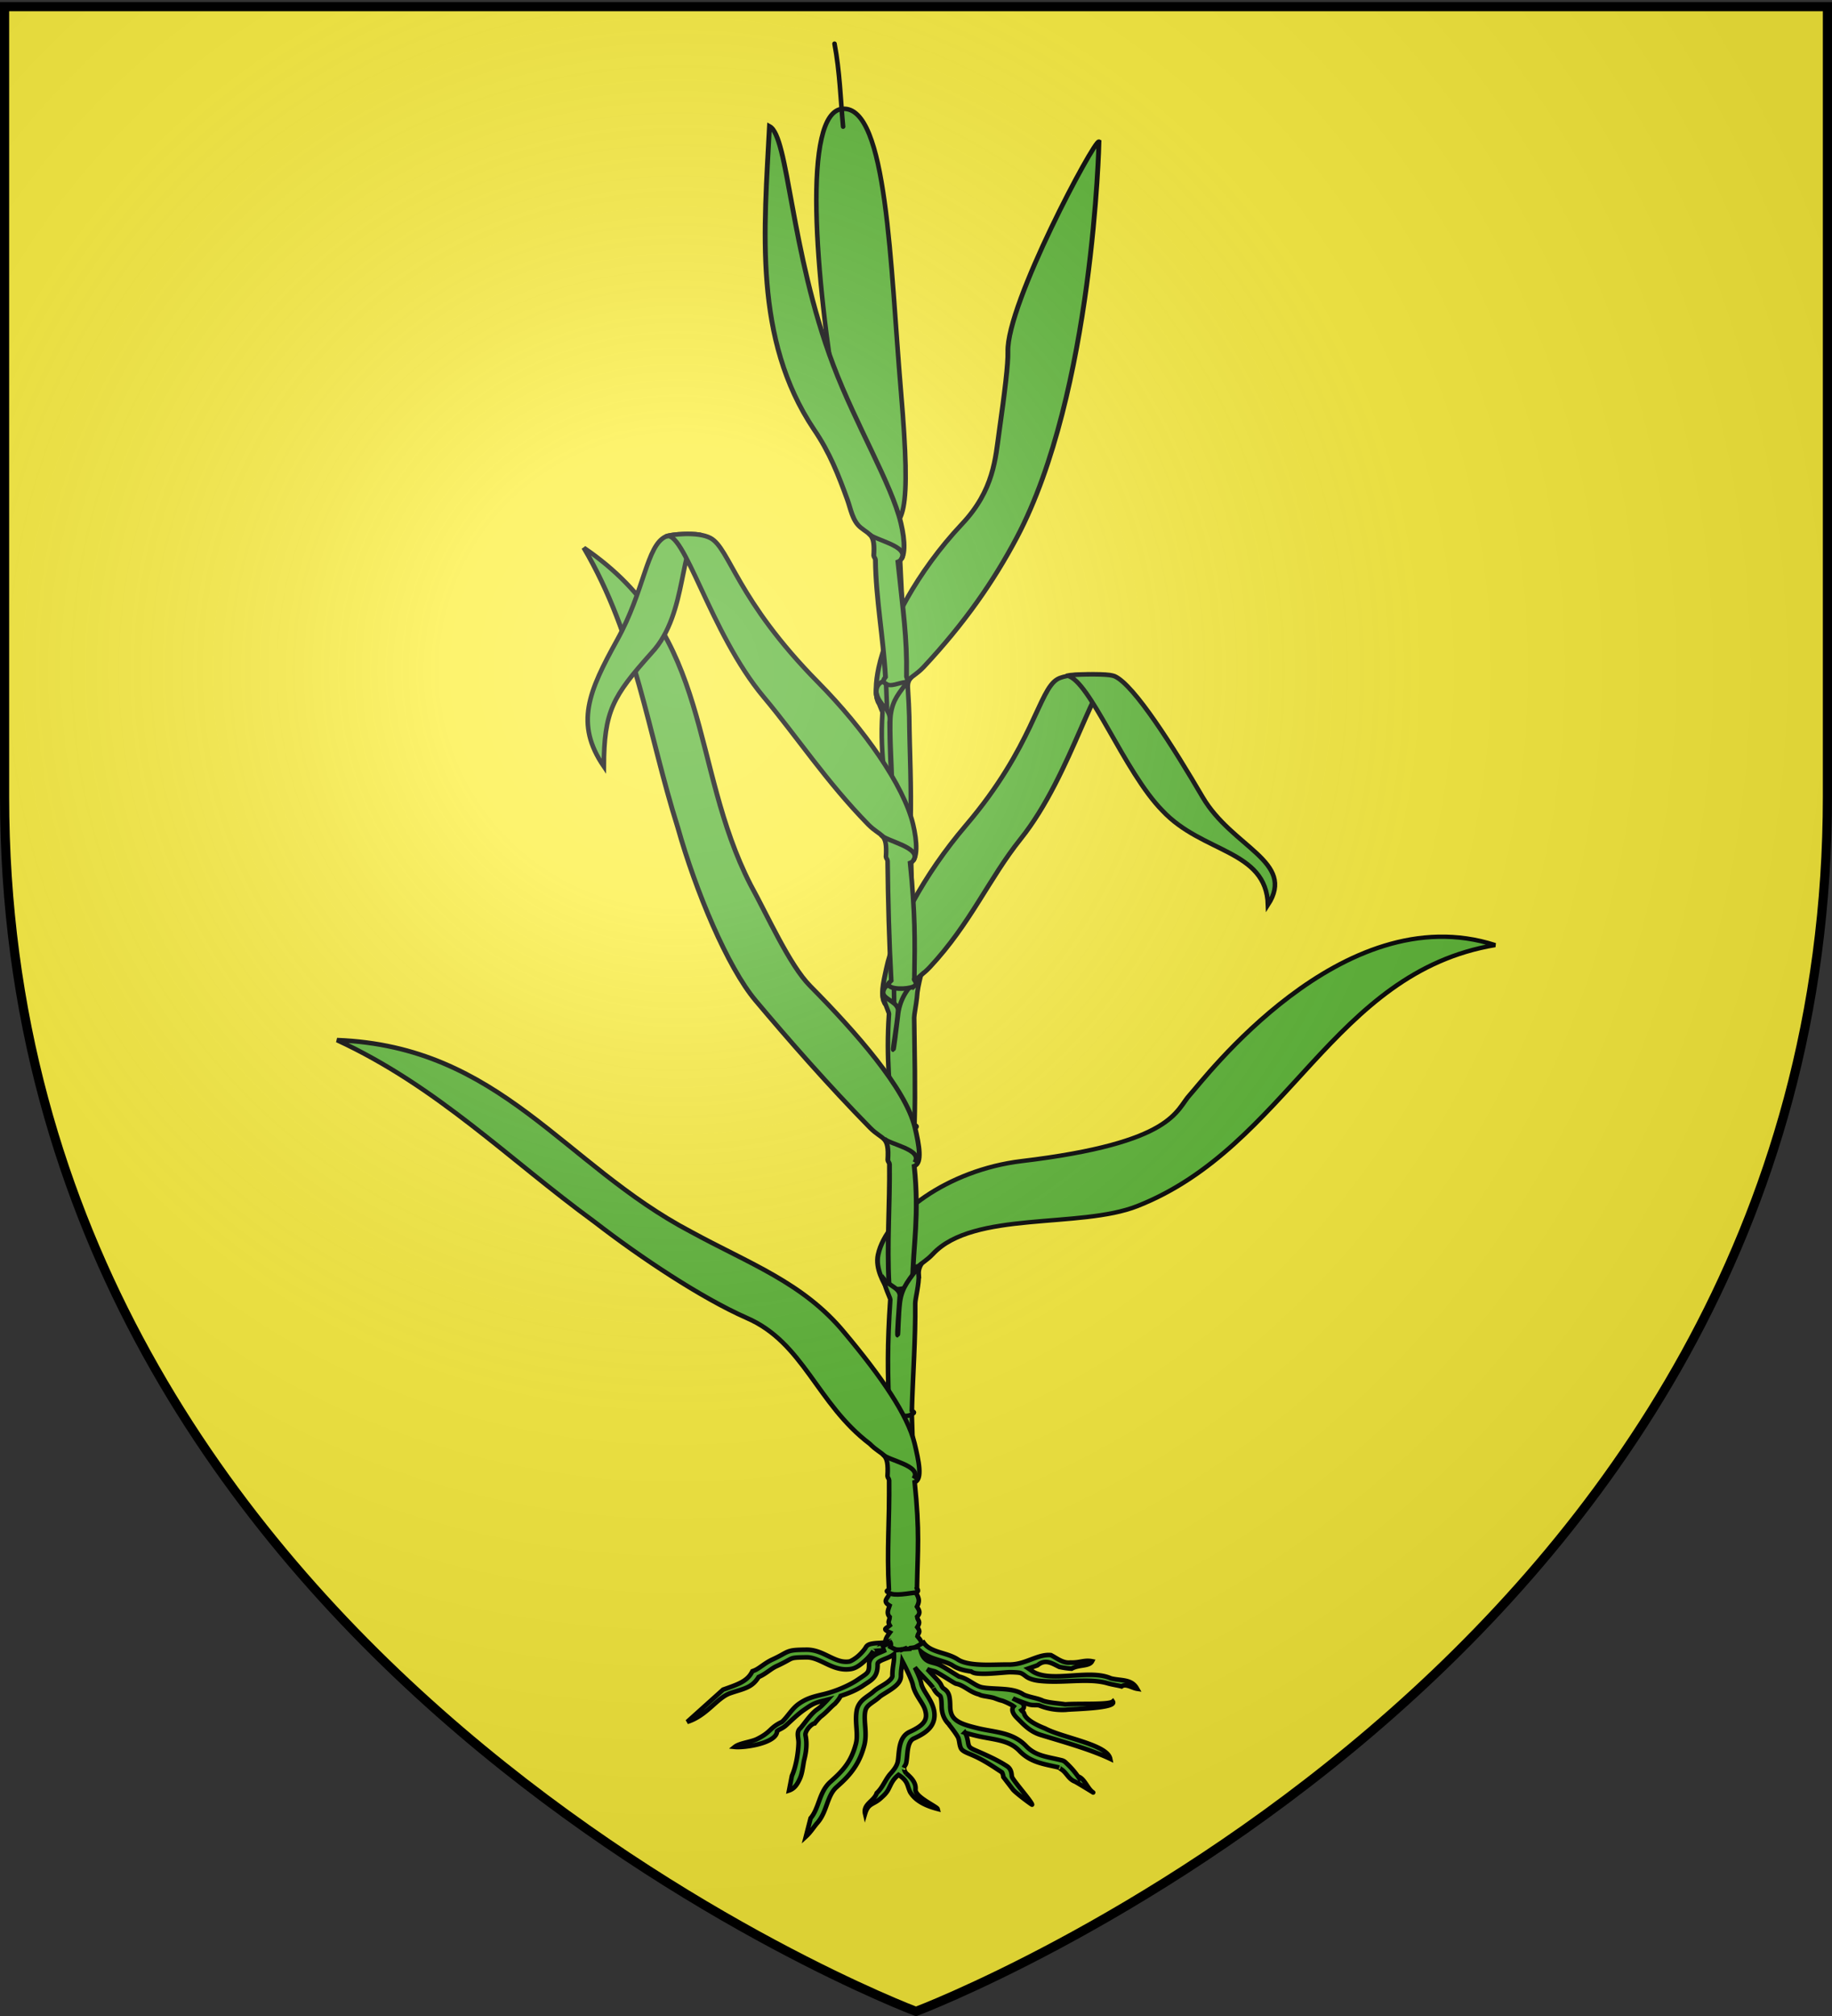 <svg xmlns="http://www.w3.org/2000/svg" xmlns:xlink="http://www.w3.org/1999/xlink" width="600" height="660" version="1.0"><rect width="100%" height="100%" fill="#333333" stroke="none"/><desc>Flag of Canton of Valais (Wallis)</desc><defs><g id="c"><path id="b" d="M0 0v1h.5z" transform="rotate(18 3.157 -.5)"/><use xlink:href="#b" width="810" height="540" transform="scale(-1 1)"/></g><g id="d"><use xlink:href="#c" width="810" height="540" transform="rotate(72)"/><use xlink:href="#c" width="810" height="540" transform="rotate(144)"/></g><radialGradient xlink:href="#a" id="e" cx="221.445" cy="226.331" r="300" fx="221.445" fy="226.331" gradientTransform="matrix(1.353 0 0 1.349 -77.63 -85.747)" gradientUnits="userSpaceOnUse"/><linearGradient id="a"><stop offset="0" style="stop-color:white;stop-opacity:.314"/><stop offset=".19" style="stop-color:white;stop-opacity:.251"/><stop offset=".6" style="stop-color:#6b6b6b;stop-opacity:.125"/><stop offset="1" style="stop-color:black;stop-opacity:.125"/></linearGradient></defs><g style="display:inline"><path d="M300 658.5s298.5-112.32 298.5-397.772V2.176H1.5v258.552C1.5 546.18 300 658.5 300 658.5" style="fill:#fcef3c;fill-opacity:1;fill-rule:evenodd;stroke:none;stroke-width:1px;stroke-linecap:butt;stroke-linejoin:miter;stroke-opacity:1"/></g><g style="display:inline"><g style="stroke:#000;stroke-width:4.544;stroke-miterlimit:4;stroke-dasharray:none;stroke-opacity:1"><path d="M-376.073 289.55c-1.73-26.072 2.988-21.439 14.93-35.346 38.455-45.15 56.414-92.592 86.615-134.008 49.475-67.846 72.808-179.533 89.925-169.598-4.103-2.314-41.675-5.503-53.505 1.87-17.931 11.175-23.236 70.092-87.55 152.903-40.29 51.922-67.962 109.308-76.19 150.163-2.987 14.835-6.175 28.122-1.267 37.5" style="fill:#5ab532;fill-rule:evenodd;stroke:#000;stroke-width:4.544;stroke-linecap:butt;stroke-linejoin:miter;stroke-miterlimit:4;stroke-dasharray:none;stroke-opacity:1" transform="matrix(.35 -.004 .004 .311 429.901 236.14)"/><path d="M-404.417 289.895c-6.794-27.882 23.665-17.55 27.439-23.047" style="fill:none;fill-rule:evenodd;stroke:#000;stroke-width:4.544;stroke-linecap:butt;stroke-linejoin:miter;stroke-miterlimit:4;stroke-dasharray:none;stroke-opacity:1" transform="matrix(.35 -.004 .004 .311 429.901 236.14)"/></g><g style="stroke:#000;stroke-width:4.544;stroke-miterlimit:4;stroke-dasharray:none;stroke-opacity:1"><path d="M-379.567 289.756c-1.73-26.072 4.238-20.29 16.181-34.197 38.454-45.15 66.532-89.223 88.858-135.363 73.475-151.846 81.585-415.654 81.585-415.654-4.103-2.314-88.473 169.59-87.731 220.056.185 12.605-3.385 42.327-9.087 83.778-3.865 28.093-5.55 61.64-35.897 96.995-42.561 49.586-71.456 109.513-79.683 150.369-2.988 14.834-4.032 30.5-.27 37.44" style="fill:#5ab532;fill-rule:evenodd;stroke:#000;stroke-width:4.544;stroke-linecap:butt;stroke-linejoin:miter;stroke-miterlimit:4;stroke-dasharray:none;stroke-opacity:1" transform="matrix(.35 -.004 .004 .311 428.633 137.469)"/><path d="M-407.056 288.587c-6.794-27.881 23.919-17.546 27.692-23.043" style="fill:none;fill-rule:evenodd;stroke:#000;stroke-width:4.544;stroke-linecap:butt;stroke-linejoin:miter;stroke-miterlimit:4;stroke-dasharray:none;stroke-opacity:1" transform="matrix(.35 -.004 .004 .311 428.633 137.469)"/></g><g style="stroke:#000;stroke-width:4.544;stroke-miterlimit:4;stroke-dasharray:none;stroke-opacity:1"><path d="M-383.535 289.99c-1.73-26.073 4.238-20.29 16.181-34.197 38.454-45.15 137.832-24.765 191.82-47.916C-33.748 147.08 9.489-35.719 162.37-62.553 19.674-116.548-113.021 77.312-124.85 91.19c-13.707 16.08-14.375 50.44-158.381 67.92-69.285 8.41-127.14 55.9-135.368 96.756-2.988 14.834 5.258 30.607 9.02 37.547" style="fill:#5ab532;fill-rule:evenodd;stroke:#000;stroke-width:4.544;stroke-linecap:butt;stroke-linejoin:miter;stroke-miterlimit:4;stroke-dasharray:none;stroke-opacity:1" transform="matrix(.35 -.004 .004 .311 433.08 329.506)"/><path d="M-404.417 289.895c-6.794-27.882 20.786-17.086 24.56-22.583" style="fill:none;fill-rule:evenodd;stroke:#000;stroke-width:4.544;stroke-linecap:butt;stroke-linejoin:miter;stroke-miterlimit:4;stroke-dasharray:none;stroke-opacity:1" transform="matrix(.35 -.004 .004 .311 433.08 329.506)"/></g><path d="m288.208 177.173 6.285-.064c4.326 85.799 6.312 172.277 3.346 260.192l2.247 73.232.173 11.393c.85 1.607.863 2.451.064 4.075.614 1.006 1.352 1.992.05 3.303.217 1.544 1.318 1.325.056 3.413 1.285 1.757.274 1.737.047 2.973.97 1.21 2.27 2.418.056 3.661-3.015.032-4 1.83-9.047.093-2.554-1.447-1.369-3.21-.05-4.983-2.66-1.27-1.2-1.287-.022-2.313-.788-1.387-.126-1.356-.024-2.752-1.17-1.237-.437-2.492-.038-3.744-2.671-1.589-.304-2.458-.039-4.076l-.107-10.527.349-73.684c2.45-70.716 1.488-141.227-1.278-211.617-.636-16.198-1.243-32.389-2.068-48.575z" style="fill:#5ab532;stroke:#000;stroke-width:1.5;stroke-miterlimit:4;stroke-dasharray:none;stroke-opacity:1"/><path d="M297.33 225.14c-.214-2.948 1.909-3.863.31-2.58-3.244 4.568-5.254 6.351-5.938 11.527-.545 4.386.528 20.185.323 20.21-.251.032-.662-11.369-.671-17.81.804-4.464-3.482-5.235-4.332-9.732-.278 1.586 2.019 6.128 1.994 6.5-1.035 15.207 1.642 24.224 2.142 36.092.536.202-1.03.457.03 1.328 2.329.173 5.553 1.248 7.022-.067 1.428-.538.271-.76.003-1.092.341-11.772-.304-23.383-.428-35.012-.015-1.392-.241-6.418-.455-9.365zM301.579 319.351c-4.737 4.195-7.042 8.168-7.527 13.394-.545 4.386-1.284 10.897-1.489 10.923-.309.038 1.269-8.394 1.522-12.415.575-2.907-4.102-3.894-4.79-5.837-.278 1.586 1.887 6.085 1.862 6.456-1.035 15.207.472 24.345.973 36.212.536.203-1.03.457.03 1.329 2.328.173 5.876 1.204 7.344-.112 1.429-.537.272-.76.003-1.09.342-11.774.02-23.428-.105-35.057-.01-.963.591-3.824.892-6.472.135-2.477.63-4.562 1.285-7.33z" style="fill:#5ab532;fill-rule:evenodd;stroke:#000;stroke-width:1.5;stroke-linecap:butt;stroke-linejoin:miter;stroke-miterlimit:4;stroke-dasharray:none;stroke-opacity:1"/><g style="stroke:#000;stroke-width:4.544;stroke-miterlimit:4;stroke-dasharray:none;stroke-opacity:1"><path d="M-406.824 452.834c6.65.631 17.578 4.34 21.824.166 4.103-1.678.804-2.432.047-3.503 1.578-42.303-1.859-84.458-1.888-126.226 0-1.168 1.498-3.085 1.497-4.253-1.73-26.073 4.238-20.29 16.181-34.197 38.454-45.15 75.35-93.807 105.552-135.223 25.954-35.592 54.756-115.94 70.678-182.857 27.132-101.142 36.606-201.16 84.656-295.868-120.577 94.498-96.06 230.122-151.91 356.636-15.591 32.782-35.488 85.052-54.554 107.264-42.561 49.586-88.15 109.373-96.377 150.229-3.693 18.335-6.535 37.815 1.118 40.645-4.266 52.667 1.925 82.464 2.963 122.214 1.524.668-2.787 2.14.213 4.973z" style="fill:#5ab532;fill-rule:evenodd;stroke:#000;stroke-width:4.544;stroke-linecap:butt;stroke-linejoin:miter;stroke-miterlimit:4;stroke-dasharray:none;stroke-opacity:1" transform="matrix(-.35 .004 .004 .311 154.623 282.121)"/><path d="M-410.463 321.855c-8.776-13.617 24.616-19.587 28.5-25.875" style="fill:none;fill-rule:evenodd;stroke:#000;stroke-width:4.544;stroke-linecap:butt;stroke-linejoin:miter;stroke-miterlimit:4;stroke-dasharray:none;stroke-opacity:1" transform="matrix(-.35 .004 .004 .311 154.623 282.121)"/></g><path d="M229.533 175.133c-1.823-.425-6.944-.379-9.864.099-.71.115-1.29.26-1.662.438-6.302 2.994-6.84 17.503-15.895 33.867-9.27 16.751-13.932 27.386-4.35 41.39.096-18.114 2.86-22.886 15.621-37.172 12.196-12.973 8.838-36.967 16.15-38.622z" style="fill:#5ab532;fill-rule:evenodd;stroke:#000;stroke-width:1.5;stroke-linecap:butt;stroke-linejoin:miter;stroke-miterlimit:4;stroke-dasharray:none;stroke-opacity:1"/><path d="M299.668 322.65c-.909 1.082-6.792 1.507-8.294.222-1.442-.508.261-1.462.522-1.798-.721-13.171-1.045-26.229-1.202-39.239-.004-.363-.537-.955-.54-1.32.5-8.126-1.565-6.304-5.798-10.593-13.633-13.926-23.513-28.945-34.243-41.737-17.579-20.957-26.188-55.662-32.136-52.506 1.426-.735 10.557-1.781 14.725.473 6.317 3.417 8.492 20.123 35.237 47.233 15.087 15.293 28.052 33.747 31.094 46.444 1.365 5.697 1.697 11.801-.969 12.71 1.703 16.39 1.598 25.513 1.394 37.898-.53.214 1.248 1.32.21 2.213z" style="fill:#5ab532;fill-rule:evenodd;stroke:#000;stroke-width:1.5;stroke-linecap:butt;stroke-linejoin:miter;stroke-miterlimit:4;stroke-dasharray:none;stroke-opacity:1"/><path d="M299.13 281.733c3.015-4.273-9.165-6.422-10.548-8.367" style="fill:none;fill-rule:evenodd;stroke:#000;stroke-width:1.5;stroke-linecap:butt;stroke-linejoin:miter;stroke-miterlimit:4;stroke-dasharray:none;stroke-opacity:1"/><path d="M300.884 417.232c-.214-2.946 1.948-4.338.35-3.054-3.245 4.567-5.805 6.912-6.488 12.088-.545 4.387-.543 10.85-.748 10.877-.31.038.395-8.392.649-12.413.575-2.907-3.39-3.709-5.05-5.85-.279 1.585 2.011 6.158 1.986 6.53-1.034 15.207-.863 24.428-.362 36.296.535.202-1.031.457.03 1.328 2.328.173 5.917 1.202 7.386-.114 1.429-.537.272-.76.003-1.091.342-11.773 1.232-23.503 1.108-35.132-.015-1.392 1.35-6.518 1.136-9.465z" style="fill:#5ab532;fill-rule:evenodd;stroke:#000;stroke-width:1.5;stroke-linecap:butt;stroke-linejoin:miter;stroke-miterlimit:4;stroke-dasharray:none;stroke-opacity:1"/><path d="M244.453 431.422c-14.634-6.46-34.467-19.582-49.708-31.37-28.329-20.682-51.408-44.284-84.373-59.54 53.542 2.04 74.215 40.825 115.88 62.718 19.146 10.479 36.804 16.677 50.271 32.994 12.158 14.507 20.782 27.02 23.021 36.365 1.365 5.698 2.684 11.74.019 12.65 1.703 16.389.971 22.147.767 34.533-.53.213.984.656-.054 1.55-2.324.22-7.618 1.377-9.12.092-1.442-.508-.291-.754-.03-1.09-.722-13.172.236-22.718.08-35.728-.005-.364-.537-.956-.541-1.32.5-8.127-1.564-6.304-5.798-10.593-17.42-13.2-21.633-33.19-40.414-41.26z" style="fill:#5ab532;fill-rule:evenodd;stroke:#000;stroke-width:1.5;stroke-linecap:butt;stroke-linejoin:miter;stroke-miterlimit:4;stroke-dasharray:none;stroke-opacity:1"/><path d="M299.216 484.086c3.015-4.273-8.69-6.013-10.073-7.958" style="fill:none;fill-rule:evenodd;stroke:#000;stroke-width:1.5;stroke-linecap:butt;stroke-linejoin:miter;stroke-miterlimit:4;stroke-dasharray:none;stroke-opacity:1"/><path d="M349.562 221.195c1.811-.463 10.932-.614 13.864-.197.711.101 1.295.235 1.672.404 6.378 2.865 19.288 23.36 28.762 39.534 9.699 16.558 30.633 21.095 21.414 35.29-.562-18.106-21.448-16.82-34.574-30.843-12.526-12.72-23.785-42.684-31.138-44.188z" style="fill:#5ab532;fill-rule:evenodd;stroke:#000;stroke-width:1.5;stroke-linecap:butt;stroke-linejoin:miter;stroke-miterlimit:4;stroke-dasharray:none;stroke-opacity:1"/><path d="M289.564 537.731c-.182.044-.827.103-1.53.142-.701.04-1.485.074-2.249.208-.763.134-1.725.303-2.257 1.279-.322.59-1.352 1.824-2.479 2.81-1.126.985-2.499 1.721-2.874 1.781-2.202.35-4.102-.435-6.316-1.493-2.215-1.059-4.676-2.406-7.75-2.374-3.335.034-4.726.118-6.059.645-1.333.528-2.17 1.234-5.05 2.554-2.623 1.2-4.394 3.04-6.087 3.664l-.49.18-.235.43c-1.66 3.036-4.958 4.03-9.363 5.597l-11.759 10.565c6.441-2.023 9.696-7.827 14.017-9.363 4.169-1.482 7.108-1.637 9.365-5.322 2.362-1.01 4.018-2.707 5.826-3.535 3.033-1.39 4.13-2.185 4.91-2.493.779-.309 1.67-.397 4.957-.43 2.104-.022 4.104.983 6.39 2.076 2.287 1.093 4.942 2.264 8.135 1.757 1.69-.269 3.03-1.321 4.341-2.468s2.438-2.396 3.038-3.497c-.19.35-.193.167.275.085.467-.082 1.181-.126 1.89-.165.648-.036 1.272-.073 1.91-.205-.569.289-1.233.571-1.968.877-.776.323-1.593.678-2.301 1.289s-1.237 1.563-1.224 2.621c.022 1.646-.21 2.22-.675 2.752-.464.534-1.455 1.136-3 2.192-2.924 2-7.545 3.915-11.353 4.804-3.66.855-5.513 1.433-7.854 3.034-2.374 1.624-3.73 4.26-5.627 5.988-4.238 2.01-3.373 3.28-8.317 5.686-2.023.934-5.663 1.289-7.17 2.511 3.192.346 13.795-1.216 13.872-5.165.038-.041.218-.193.51-.365.597-.352 1.575-.756 2.418-1.524 1.955-1.781 3.937-3.726 6.023-5.153 2.345-1.603 3.095-2.196 6.478-2.986.36-.084.767-.2 1.144-.294-.538.59-1.13 1.196-1.65 1.7-.653.697-1.451 1.25-2.23 1.824-2.017 1.672-3.372 3.857-5.02 5.805-1.503 1.234-.622 3.116-.638 4.747-.03 1.528-.229 3.51-.597 5.478-.368 1.966-.912 3.923-1.581 5.4l-.933 4.789c1.802-.586 2.745-2.108 3.536-3.853.79-1.744.977-3.843 1.367-5.932.724-2.817 1.068-5.528.477-8.312-.177-1.527 2.066-3.804 3.029-3.873.822-1.041 1.673-1.983 2.135-2.32 1.706-1.282 3.102-3.03 4.462-4.075.725-.802 1.44-1.624 1.88-2.58 2.628-.855 5.267-1.932 7.348-3.355 1.454-.995 2.593-1.596 3.497-2.635.905-1.04 1.292-2.407 1.268-4.316-.005-.422.084-.554.372-.802.289-.249.843-.533 1.542-.824 1.009-.42 2.34-.86 3.444-1.72.049.92.023 1.765-.098 2.64-.172 1.25-.436 2.643-.412 4.472.007.579-.765 1.474-2.102 2.388s-2.948 1.691-4.054 2.698c-.961.876-2.091 1.51-3.194 2.428s-2.113 2.214-2.385 4.064c-.578 3.92.604 7.54-.224 10.643-1.256 4.7-3.16 7.724-7.093 11.306l-1.35 1.231c-1.971 1.796-2.836 4.078-3.616 6.209s-1.484 4.13-2.77 5.597l-1.541 6.012c1.619-1.475 2.596-3.166 3.747-4.477 1.719-1.959 2.465-4.268 3.23-6.361.767-2.093 1.54-3.952 2.95-5.238l1.352-1.23c4.18-3.81 6.474-7.435 7.82-12.473 1.056-3.952-.197-7.688.276-10.897.19-1.29.679-1.875 1.508-2.566.83-.69 2.059-1.383 3.292-2.506.536-.489 2.223-1.41 3.762-2.462 1.538-1.053 3.216-2.392 3.19-4.394-.02-1.606.213-2.82.395-4.141.03-.222.031-.474.057-.702.39.753.6 1.149 1.031 2.014 1.116 2.239 2.2 4.706 2.414 5.778.67 3.336 3.313 5.815 4.02 8.214.59 2.006.26 3.172-.602 4.231-.861 1.06-2.437 2.008-4.423 2.917-2.17.994-2.948 3.037-3.315 4.902-.367 1.864-.386 3.777-.615 4.864-.293 1.386-1.147 2.538-2.247 3.79-1.753 1.85-2.59 4.618-4.64 6.492-.855 2.675-4.554 3.628-3.816 6.756 1.077-3.622 2.78-2.824 5.3-5.214.656-.605 1.59-1.377 2.285-2.651.935-1.778 1.363-3.26 3.36-4.844 3.238 2.048 2.797 3.61 3.856 5.714 1.37 2.19 3.87 4.115 8.947 5.439-.199-.783-7.464-3.924-7.232-6.381.205-2.18-1.28-3.742-3.02-5.255a3.8 3.8 0 0 1-.569-.91c-.165-.404-.154-1.13-.263-.941.273-.588.625-.882.789-1.537.317-1.5.316-3.31.626-4.883.31-1.574.86-2.675 1.84-3.125 2.126-.973 4.093-2.048 5.408-3.666 1.316-1.619 1.792-3.793 1.045-6.329-.967-3.284-3.528-5.755-3.984-8.03-.287-1.43-1.155-3.326-2.09-5.245.396.444.724.873 1.132 1.312 1.183 1.274 2.373 2.501 3.303 3.5s1.643 1.956 1.632 1.93c.8 1.727 1.956 2.311 2.153 2.5.098.095.18.164.303.66.124.495.226 1.369.244 2.78.035 2.712 1.048 4.719 2.648 6.136-.016-.008-.053-.021-.066-.028-.122-.068-.156-.1-.187-.125-.014-.011-.014-.002-.022-.009.072.083.19.226.333.405.287.359.672.866 1.067 1.401.396.536.798 1.108 1.114 1.595s.558.95.57.987c.383 1.142.323 2.05.763 3.195s1.882 1.594 3.891 2.462c3.712 1.606 6.855 3.795 9.65 5.617.042.027.362.622.445 1.523l3.036 3.951c.536.923 6.368 5.257 6.374 5.095-.08-1.023-6.54-8.22-6.624-9.25-.102-1.098-.237-2.453-1.585-3.332-3.07-2.001-6.69-3.605-10.42-5.219-1.65-.713-1.905-1.09-2.12-1.653-.217-.562-.231-1.62-.73-3.107-.116-.35-.337-.67-.537-.998a61 61 0 0 0 3.489.948c2.96.72 5.743 1.044 8.166 1.67s4.455 1.5 6.22 3.343c3.782 3.948 8.303 4.32 13.048 5.474-.436-.106.093.084.498.453 1.928 1.156 2.466 3.298 4.612 4.11.265.076 6.114 3.642 5.993 3.59-1.884-1.234-2.745-4.553-4.976-5.265a27.2 27.2 0 0 0-3.629-4.179c-.514-.468-.786-.876-1.753-1.111-5.01-1.22-8.525-1.418-11.66-4.69-2.185-2.282-4.852-3.42-7.563-4.119-2.712-.7-5.498-1.015-8.222-1.678-2.88-.701-5.213-1.367-6.688-2.366-1.475-.998-2.303-2.239-2.337-4.853-.019-1.5-.108-2.51-.304-3.297s-.563-1.405-.986-1.81c-.846-.813-1.054-.517-1.63-1.756-.405-.874-1.095-1.536-2.055-2.568-.73-.784-1.627-1.731-2.505-2.662 1.19.44 2.22.598 2.579.753.545.236 2.192 1.216 3.602 2.095.705.44 1.385.862 1.917 1.188q.4.244.694.411c.1.056.189.105.287.153s.126.097.472.17c1.152.245 2.224.872 3.42 1.61 1.132.7 2.387 1.485 3.972 1.878.36.207.688.308 1.021.389.451.11.932.185 1.425.268.987.166 2.042.364 2.489.53.457.168.916.332 1.373.501.523.193.966.286 1.284.376.486.14 2.21.884 3.332 1.553.218.13.241.178.409.298-.06.074-.148.123-.194.206-.29.52-.258 1.067-.123 1.5.269.868.87 1.558 1.68 2.35 1.623 1.581 3.825 4.146 7.426 5.258 6.88 2.126 15.963 4.596 22.82 7.828-.929-4.677-15.412-6.791-21.305-9.917-3.786-1.477-6.435-3.201-6.874-4.856-.167-.63-.752-.841-.9-1.08.364-.226.719-.53.797-.982.116-.667-.207-1.058-.443-1.34-.166-.196-2.91-1.414-3.104-1.574.895.41 4.41 1.757 5.394 2.009 1.285.328 2.72.032 3.317.326 2.727 1.102 5.73 1.561 8.655 1.382 1.932-.273 16.876-.434 15.315-2.716-1.29 1.145-11.444.591-15.535.937-2.373-.372-4.94-.462-7.241-1.153-1.132-.557-2.477-.848-3.733-1.169-1.255-.32-2.423-.704-2.778-.935-2.028-1.323-4.573-1.623-7.02-1.788s-4.864-.184-6.577-.547c-1.035-.219-2.084-.838-3.29-1.582-1.159-.716-2.477-1.534-4.168-1.934-.025-.013-.056-.027-.11-.057-.141-.08-.354-.21-.606-.364-.505-.309-1.172-.724-1.885-1.168-1.424-.888-2.912-1.831-3.987-2.296-1.372-.593-2.658-.649-3.733-1.266-.854-.49-1.659-1.295-2.16-3.025 1.398 1.174 3.08 1.885 4.677 2.415 2.232.74 4.348 1.251 5.801 2.2 1.683 1.096 3.75 1.618 5.95 1.895.844.613 1.737.648 2.743.712 1.097.07 2.35.041 3.618-.027 2.535-.136 5.223-.423 6.106-.432.043 0 .077-.01.12-.011 1.1.01 2.137.044 2.997.145.9.105 1.442.528 2.356 1.222s2.364 1.22 4.293 1.445c7.79.91 16.019-1.022 22.412.804 1.774.506 3.409.7 4.616 1.033 1.394-1.02 3.396.517 5.094.776l-.202-.349c-1.795-2.875-5.197-2.25-8.38-3.058-7.217-3.25-20.135 1.824-26.02-2.549-.278-.21-.641-.45-.983-.68.986-.342 1.965-.677 2.96-1.043 2.557-2.133 4.65-.71 7.147.52 1.197.276 2.618.48 4.03.573 2.416-1.383 5.794-.663 6.693-2.415-2.568-.498-4.102.545-7.09.404-2.429.28-4.308-1.34-6.372-2.418-1.893-.202-3.748.408-5.476 1.03-2.908 1.07-4.93 1.971-7.954 2.057-2.459-.032-5.138.098-7.74.079-3.803-.03-7.317-.442-9.27-1.717-2.051-1.336-4.427-1.854-6.473-2.533s-3.702-1.432-4.783-3.008l-2.389 1.3c.059.085.139.14.2.222l-1.79.203c.03.217.1.378.138.583-.036-.094-.133-.277-.135-.31l-1.923.116c-.013-.029-.09-.169-.1-.193l-.654.23-.12.011c.001.01.01.02.011.03l-.272.1c-.005-.029.004-.05 0-.078l-1.812.252-2.036-1.07c.209-.466.233-1.042.036-1.383l-2.489 1.136c-.066-.115-.093-.718.152-.985s.34-.22.249-.197z" style="fill:#5ab532;fill-opacity:1;fill-rule:evenodd;stroke:#000;stroke-width:1.5;stroke-linecap:butt;stroke-linejoin:miter;stroke-miterlimit:4;stroke-dasharray:none;stroke-opacity:1"/><path d="M295.069 128.1c3.496 41.052 1.009 45.225-7.139 44.783-7.27-.395-7.054-1.092-13.39-37.849-7.666-44.465-11.851-98.418 1.43-99.399 14.65-1.081 15.603 51.414 19.099 92.465z" style="display:inline;fill:#5ab532;stroke:#000;stroke-width:1.5;stroke-miterlimit:4;stroke-dasharray:none;stroke-opacity:1"/><g style="stroke:#000;stroke-width:4.544;stroke-miterlimit:4;stroke-dasharray:none;stroke-opacity:1"><path d="M-409.99 452.648c6.65.631 14.547 5.58 18.793 1.407 4.103-1.679.989-5.825.232-6.896 1.577-42.304 8.036-81.892 8.007-123.66-.001-1.168 1.498-3.085 1.496-4.253-1.512-22.807 2.865-21.239 11.979-29.797 7.539-7.143 8.986-19.609 12.13-29.764 7.928-25.54 15.907-49.707 30.367-74.083C-271.416 89.516-282.812-25.03-289.071-134c-17.932 11.175-17.534 130.873-56.984 252.773-20.12 62.173-52.953 125.601-61.18 166.457-3.693 18.335-4.418 37.94 3.235 40.77-4.266 52.667-7.71 79.66-6.671 119.41.513 3.182-2.343 4.464.681 7.238z" style="fill:#5ab532;fill-rule:evenodd;stroke:#000;stroke-width:4.544;stroke-linecap:butt;stroke-linejoin:miter;stroke-miterlimit:4;stroke-dasharray:none;stroke-opacity:1" transform="matrix(-.35 .004 .004 .311 151.378 84.148)"/><path d="M-407.201 323.344c-8.775-13.617 25.943-20.806 29.826-27.094" style="fill:none;fill-rule:evenodd;stroke:#000;stroke-width:4.544;stroke-linecap:butt;stroke-linejoin:miter;stroke-miterlimit:4;stroke-dasharray:none;stroke-opacity:1" transform="matrix(-.35 .004 .004 .311 151.378 84.148)"/></g><path d="M276.125 41.458c-.843-9.033-1.076-17.964-2.812-27.146" style="fill:none;stroke:#000;stroke-width:1.5;stroke-linecap:round;stroke-linejoin:round;stroke-miterlimit:4;stroke-dasharray:none;stroke-opacity:1"/></g><g style="display:inline"><path d="M300 658.5s298.5-112.32 298.5-397.772V2.176H1.5v258.552C1.5 546.18 300 658.5 300 658.5" style="opacity:1;fill:url(#e);fill-opacity:1;fill-rule:evenodd;stroke:none;stroke-width:1px;stroke-linecap:butt;stroke-linejoin:miter;stroke-opacity:1"/></g><path d="M300 658.5S1.5 546.18 1.5 260.728V2.176h597v258.552C598.5 546.18 300 658.5 300 658.5z" style="opacity:1;fill:none;fill-opacity:1;fill-rule:evenodd;stroke:#000;stroke-width:3;stroke-linecap:butt;stroke-linejoin:miter;stroke-miterlimit:4;stroke-dasharray:none;stroke-opacity:1"/></svg>
